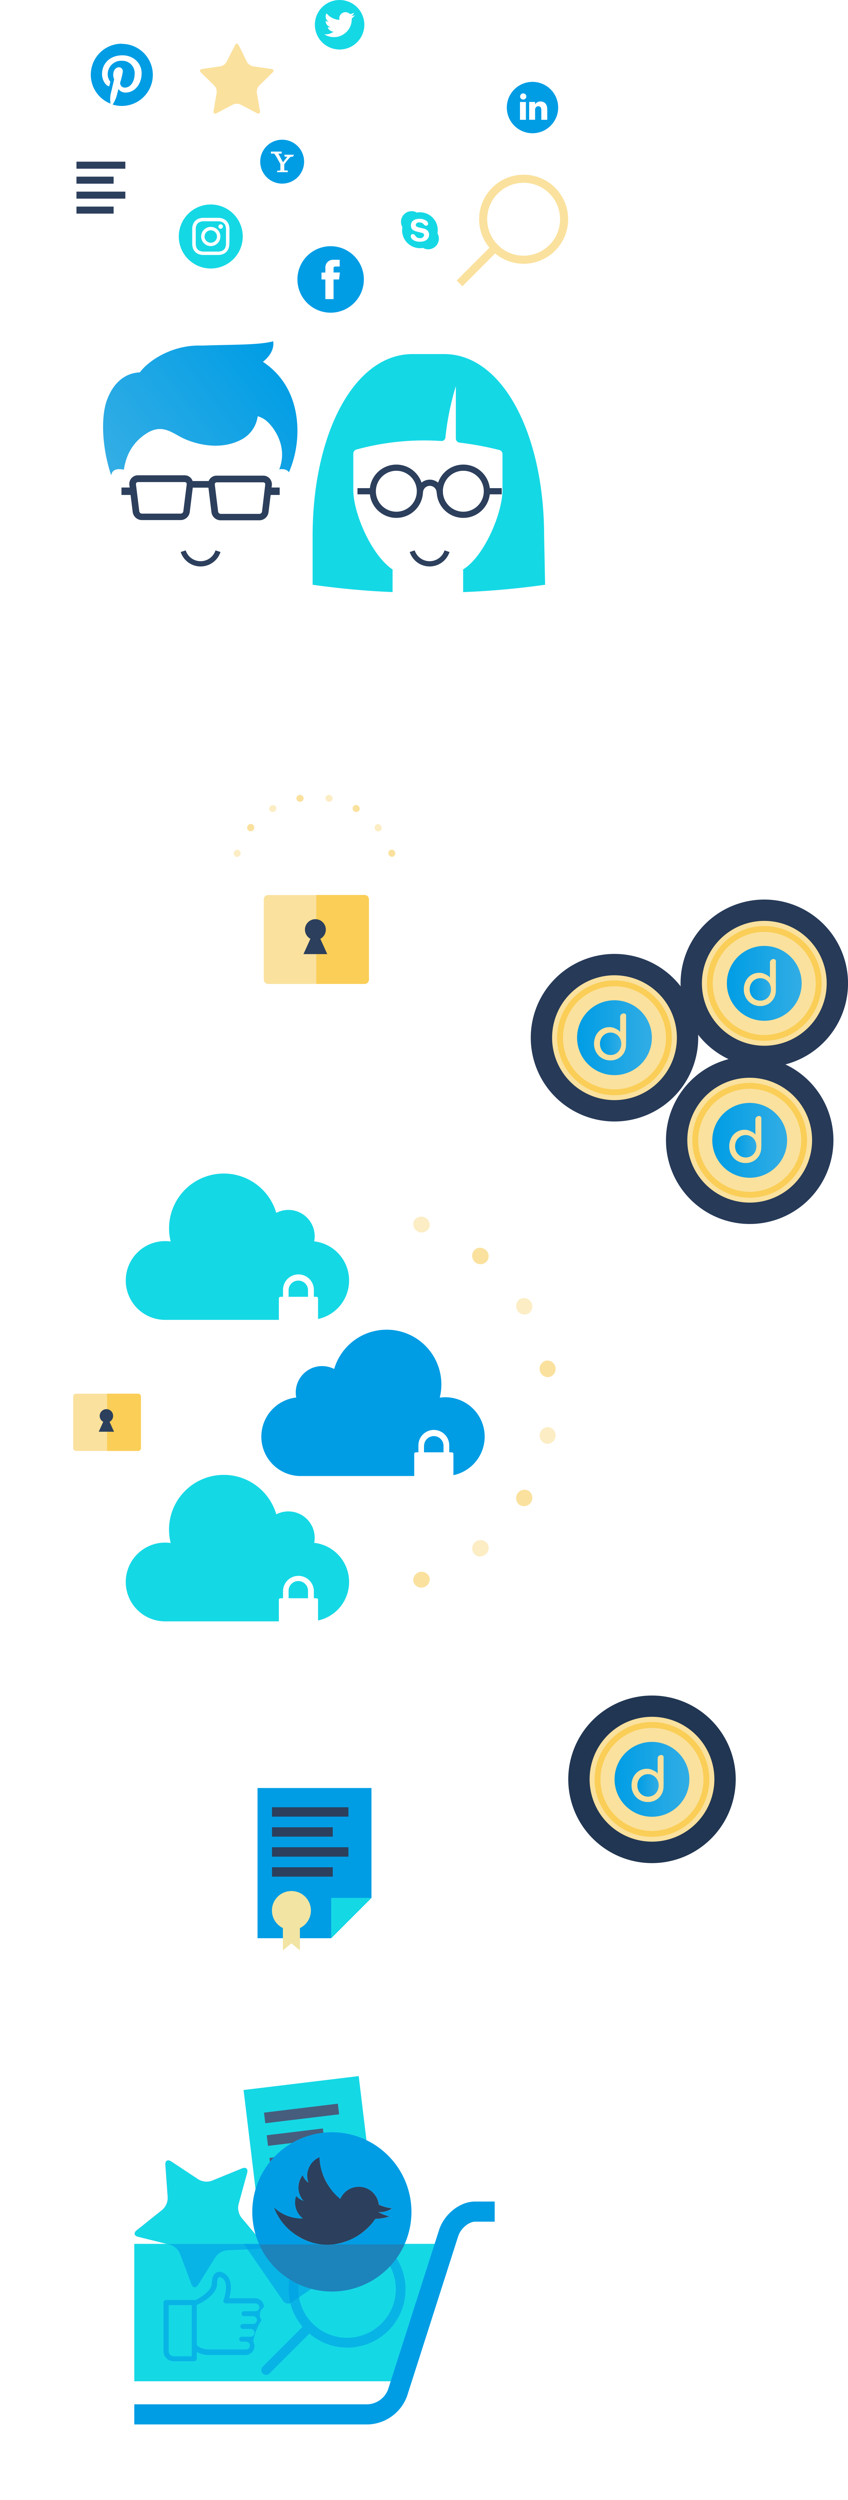 <svg id="Layer_1" data-name="Layer 1" xmlns="http://www.w3.org/2000/svg" xmlns:xlink="http://www.w3.org/1999/xlink" viewBox="0 0 342.82 1009.92"><defs><style>.cls-1,.cls-10,.cls-12,.cls-21,.cls-31,.cls-32,.cls-33,.cls-34,.cls-36,.cls-37{fill:none;}.cls-2{fill:#15d8e5;}.cls-3{mask:url(#mask);}.cls-4{opacity:0.7;fill:url(#Nueva_muestra_de_motivo_3);}.cls-13,.cls-18,.cls-5{fill:#fff;}.cls-6,.cls-8{fill:#fae19e;}.cls-7{fill:#face57;}.cls-11,.cls-16,.cls-8{opacity:0.6;}.cls-9{fill:#2c3f5c;}.cls-10{stroke:#009de5;stroke-width:8.13px;}.cls-10,.cls-21,.cls-34,.cls-36,.cls-37{stroke-miterlimit:10;}.cls-11,.cls-14{fill:#009de5;}.cls-12{stroke:#475d7d;}.cls-12,.cls-18,.cls-32,.cls-33{stroke-linecap:square;}.cls-12,.cls-13,.cls-18,.cls-31,.cls-32,.cls-33{stroke-linejoin:round;}.cls-12,.cls-13{stroke-width:4.32px;}.cls-13{stroke:#fff;}.cls-13,.cls-31{stroke-linecap:round;}.cls-15{fill:#475d7d;opacity:0.4;}.cls-17{fill:#f2e4a2;}.cls-18,.cls-33,.cls-34,.cls-36,.cls-37{stroke:#2c3f5c;}.cls-18{stroke-width:3.79px;}.cls-19{opacity:0.3;}.cls-20{fill:#273a58;}.cls-21{stroke:#face57;stroke-width:2.37px;}.cls-22{fill:url(#linear-gradient);}.cls-23{fill:url(#linear-gradient-2);}.cls-24{fill:#213652;}.cls-25{fill:url(#linear-gradient-3);}.cls-26{fill:url(#linear-gradient-4);}.cls-27{fill:url(#linear-gradient-5);}.cls-28{fill:url(#linear-gradient-6);}.cls-29{fill:url(#linear-gradient-7);}.cls-30{fill:url(#linear-gradient-8);}.cls-31,.cls-32{stroke:#fae19e;stroke-width:3.27px;}.cls-33{stroke-width:2.84px;}.cls-34{stroke-width:2.12px;}.cls-35{fill:url(#linear-gradient-9);}.cls-36{stroke-width:3px;}.cls-37{stroke-width:2.5px;}</style><mask id="mask" x="-3795.32" y="-3072.72" width="4077.4" height="4108.5" maskUnits="userSpaceOnUse"/><pattern id="Nueva_muestra_de_motivo_3" data-name="Nueva muestra de motivo 3" width="30" height="30" patternTransform="matrix(0, 0.89, 1.01, 0, -20.08, 112.8)" patternUnits="userSpaceOnUse" viewBox="0 0 30 30"><rect class="cls-1" width="30" height="30"/><circle class="cls-2" cx="22.5" cy="30" r="1.73"/><circle class="cls-2" cx="7.5" cy="30" r="1.73"/><circle class="cls-2" cx="30" cy="15" r="1.73"/><circle class="cls-2" cx="15" cy="15" r="1.73"/><circle class="cls-2" cy="15" r="1.73"/><circle class="cls-2" cx="22.5" r="1.73"/><circle class="cls-2" cx="7.5" r="1.73"/></pattern><linearGradient id="linear-gradient" x1="4096.67" y1="3474.15" x2="4105.26" y2="3474.15" gradientUnits="userSpaceOnUse"><stop offset="0" stop-color="#009de5"/><stop offset="1" stop-color="#32ade5"/></linearGradient><linearGradient id="linear-gradient-2" x1="4087.44" y1="3471.7" x2="4117.68" y2="3471.7" xlink:href="#linear-gradient"/><linearGradient id="linear-gradient-3" x1="4051.27" y1="3795.71" x2="4059.86" y2="3795.71" xlink:href="#linear-gradient"/><linearGradient id="linear-gradient-4" x1="4042.04" y1="3793.26" x2="4072.28" y2="3793.26" xlink:href="#linear-gradient"/><linearGradient id="linear-gradient-5" x1="4090.77" y1="3537.52" x2="4099.36" y2="3537.52" xlink:href="#linear-gradient"/><linearGradient id="linear-gradient-6" x1="4081.55" y1="3535.07" x2="4111.79" y2="3535.07" xlink:href="#linear-gradient"/><linearGradient id="linear-gradient-7" x1="4036.15" y1="3496.12" x2="4044.74" y2="3496.12" xlink:href="#linear-gradient"/><linearGradient id="linear-gradient-8" x1="4026.92" y1="3493.66" x2="4057.16" y2="3493.66" xlink:href="#linear-gradient"/><linearGradient id="linear-gradient-9" x1="3908.74" y1="3221.82" x2="3846.34" y2="3270.16" xlink:href="#linear-gradient"/></defs><title>Datum_Home_Ecosystem</title><g class="cls-3"><path class="cls-4" d="M4062.28,3210.49c0.14-13.7-2.56-26.56-6.91-39.52-3.8-11.34-7.62-22.87-14.36-32.86a93.43,93.43,0,0,0-21.25-22.33,159.55,159.55,0,0,0-19.85-12.62c-43.34-9.39-92.26-.26-126.46,24.65-17.48,12.73-31.13,30-41,49.14-10.84,20.9-18.36,44.83-17.19,68.6s12.4,44.34,31,59a159.51,159.51,0,0,0,28.62,17.49c3.8,1.5,7.62,2.95,11.46,4.36a5.28,5.28,0,0,1,1.53-.17c13.86,0.43,26.16,7.43,28.47,22,2.46,15.55-2.32,31.63-7.49,46.17-2.55,7.17-5.39,14.23-8.27,21.27-2.12,5.17-4.66,10.41-5.69,15.94-3.45,18.58,1.51,37.55-.1,56.25a64.14,64.14,0,0,1-3.95,18.34,29.77,29.77,0,0,1-3.41,15.67c-6,11.27-18.07,19.33-28.32,26.33-10.49,7.17-21.58,13.73-30.28,23.1a141.24,141.24,0,0,0-22,32c-10.39,20.37-17.35,45.43-10.56,68,5,16.63,18.42,27.79,32.9,36.22,14.71,8.56,31,14.87,43.92,26.23,6.32,5.57,12.08,12.11,11.68,21-0.4,9-6.42,17.82-10.9,25.31-5.18,8.67-10.53,17.31-13.63,27-3.3,10.32-1.6,20.25,2.72,30,4.91,11,13,20.35,18.66,31a40.33,40.33,0,0,1,4.64,18.08,42.9,42.9,0,0,1,2,10.87c0.57,10.87-2.85,21.51-8.31,30.83a134,134,0,0,1-15.66,21l0,0.07c-12.06,23.16-21.18,49.76-19,76.23a84.85,84.85,0,0,0,16.51,43.16c23.17,10.61,47.88,16.6,74.12,15.92,16.25-.42,31.53-4.33,46.28-10.71,18.24-22.65,23.13-50.51,16.51-78.53a214.93,214.93,0,0,0-6.65-22.21l-0.11-.19c-3.8-5.95-7.23-12.09-10.52-18.36a261,261,0,0,1-12.94-25.91c-0.22-.52-0.42-1-0.63-1.56-2.25-3.72-4.4-7.49-6.44-11.27-12.93-24-22.62-50-27.4-76.92-3.23-18.2-5.29-37.44-2.12-55.84-6.36-23.7.35-50.75,16-71.08,15.28-19.84,35.66-40,36.72-66.71,0.55-13.82-3.9-25.89-10.14-38-4.59-8.9-9-17.71-11-27.35-8.32-6.53-16.22-13.49-22.46-22.16-12.84-17.87-14-44-5.66-64.08a81.4,81.4,0,0,1,12.64-20.5c9.75-24.23,20.83-107.68,18.69-111.92,14.06-9.08,29.69-15.74,43.46-25.22C4075.88,3290.53,4062.21,3217.39,4062.28,3210.49Z" transform="translate(-3793.59 -3074.45)"/></g><path class="cls-5" d="M3921.49,3411.72a16.74,16.74,0,0,0-16.72,16.73v14.45a3.09,3.09,0,1,0,6.18,0v-14.45a10.54,10.54,0,1,1,21.09,0v14.45a3.09,3.09,0,0,0,6.18,0v-14.45A16.75,16.75,0,0,0,3921.49,3411.72Z" transform="translate(-3793.59 -3074.45)"/><rect class="cls-6" x="106.62" y="361.58" width="42.54" height="35.92" rx="1.72" ry="1.72"/><path class="cls-7" d="M3941,3436h-19.55v35.92H3941a1.73,1.73,0,0,0,1.72-1.72v-32.47A1.73,1.73,0,0,0,3941,3436Z" transform="translate(-3793.59 -3074.45)"/><path class="cls-6" d="M3950.67,3419.58a1.48,1.48,0,0,1,.87-1.84,1.48,1.48,0,0,1,.91,2.81,1.48,1.48,0,0,1-1.78-1" transform="translate(-3793.59 -3074.45)"/><path class="cls-8" d="M3945.34,3409.69a1.49,1.49,0,0,1,.17-2,1.43,1.43,0,0,1,2.06.24,1.55,1.55,0,0,1,.34,1.11,1.37,1.37,0,0,1-.56,1,1.42,1.42,0,0,1-1.06.25,1.45,1.45,0,0,1-1-.54" transform="translate(-3793.59 -3074.45)"/><path class="cls-6" d="M3936.88,3402.29a1.48,1.48,0,0,1-.55-2,1.48,1.48,0,0,1,2.53,1.52,1.47,1.47,0,0,1-2,.44" transform="translate(-3793.59 -3074.45)"/><path class="cls-8" d="M3926.36,3398.34a1.49,1.49,0,0,1-1.21-1.64,1.48,1.48,0,0,1,2.91.52,1.49,1.49,0,0,1-1.7,1.11" transform="translate(-3793.59 -3074.45)"/><path class="cls-6" d="M3915.11,3398.34a1.49,1.49,0,0,1-1.7-1.11,1.48,1.48,0,0,1,2.91-.52,1.49,1.49,0,0,1-1.2,1.64" transform="translate(-3793.59 -3074.45)"/><path class="cls-8" d="M3904.59,3402.28a1.48,1.48,0,0,1-2-.44,1.48,1.48,0,0,1,2.53-1.52,1.48,1.48,0,0,1-.55,2" transform="translate(-3793.59 -3074.45)"/><path class="cls-6" d="M3896.13,3409.69a1.45,1.45,0,0,1-1,.54,1.42,1.42,0,0,1-1.06-.25,1.38,1.38,0,0,1-.56-1,1.55,1.55,0,0,1,.34-1.11,1.42,1.42,0,0,1,2.06-.24,1.48,1.48,0,0,1,.17,2" transform="translate(-3793.59 -3074.45)"/><path class="cls-8" d="M3890.79,3419.58a1.48,1.48,0,0,1-1.78,1,1.48,1.48,0,0,1,.91-2.81,1.48,1.48,0,0,1,.87,1.83" transform="translate(-3793.59 -3074.45)"/><polygon class="cls-9" points="132.3 385.44 122.68 385.44 127.49 374.85 132.3 385.44"/><path class="cls-9" d="M3916.87,3450a4.22,4.22,0,1,1,4.22,4.22,4.22,4.22,0,0,1-4.22-4.22" transform="translate(-3793.59 -3074.45)"/><polyline class="cls-2" points="159.32 961.99 54.29 961.99 54.29 906.47 180.25 906.47"/><path class="cls-10" d="M3847.88,4049.81h94.5a13.38,13.38,0,0,0,11.93-8.71l20.64-64.5c1.53-4.79,6.35-8.71,10.71-8.71h7.92" transform="translate(-3793.59 -3074.45)"/><circle class="cls-5" cx="68.95" cy="995.9" r="10.58"/><circle class="cls-5" cx="149.7" cy="995.9" r="10.58"/><path class="cls-11" d="M3950.54,3982.54a23.55,23.55,0,0,0-34.63,31.88l-16.11,16.11a1.94,1.94,0,0,0,2.75,2.75l16.11-16.11A23.55,23.55,0,0,0,3950.54,3982.54Zm-2.75,30.57a19.67,19.67,0,1,1,0-27.82A19.54,19.54,0,0,1,3947.79,4013.11Z" transform="translate(-3793.59 -3074.45)"/><rect class="cls-2" x="3895.53" y="3915.75" width="46.89" height="60.8" transform="translate(-4238.68 -2575.83) rotate(-6.89)"/><line class="cls-12" x1="109.13" y1="855.34" x2="134.7" y2="852.25"/><line class="cls-12" x1="110.23" y1="864.49" x2="128.65" y2="862.26"/><line class="cls-12" x1="111.34" y1="873.63" x2="136.91" y2="870.54"/><line class="cls-13" x1="112.44" y1="882.78" x2="130.86" y2="880.56"/><path class="cls-11" d="M3860.41,3949c-0.12-1.69.94-2.31,2.35-1.38l11,7.27a6.58,6.58,0,0,0,5.42.54l12.24-5c1.57-.64,2.49.18,2,1.81L3890,3965a6.58,6.58,0,0,0,1.17,5.32l8.5,10.11c1.09,1.3.6,2.42-1.09,2.5l-13.19.6a6.59,6.59,0,0,0-4.7,2.75l-7,11.21c-0.9,1.44-2.11,1.32-2.71-.27l-4.65-12.36a6.58,6.58,0,0,0-4.07-3.62l-12.82-3.18c-1.64-.41-1.91-1.61-0.58-2.66l10.32-8.24a6.57,6.57,0,0,0,2.19-5Z" transform="translate(-3793.59 -3074.45)"/><path class="cls-2" d="M3849.42,3978.06l11.67,2.89H3900a3,3,0,0,0-.35-0.52l-8.5-10.11A6.58,6.58,0,0,1,3890,3965l3.51-12.73c0.45-1.63-.47-2.45-2-1.81l-12.24,5a6.58,6.58,0,0,1-5.42-.54l-11-7.27c-1.41-.93-2.47-0.31-2.35,1.38l0.94,13.17a6.57,6.57,0,0,1-2.19,5l-10.32,8.24C3847.51,3976.45,3847.78,3977.65,3849.42,3978.06Z" transform="translate(-3793.59 -3074.45)"/><path class="cls-11" d="M3892.15,3980.92l15.91,23.09a2.44,2.44,0,0,0,3.38.62l34.4-23.71h-53.69Z" transform="translate(-3793.59 -3074.45)"/><path class="cls-14" d="M3946.87,3942.13a32.17,32.17,0,1,0,6.75,45,32.17,32.17,0,0,0-6.75-45m-1.61,28.74q-0.29.43-.61,0.86c-6.4,8.66-20.37,13.77-32.42,4.87a23,23,0,0,1-7.87-10.37,16.44,16.44,0,0,0,11.71,4.45,8.16,8.16,0,0,1-2.76-9.07,8.21,8.21,0,0,0,1.15,1,8.1,8.1,0,0,0,1.9,1,8.15,8.15,0,0,1-.51-10.31l0.06-.08a8.12,8.12,0,0,0,2.36,3,8.15,8.15,0,0,1,4.44-10.25,23.13,23.13,0,0,0,8.45,16.83,8.15,8.15,0,0,1,15.58,2.28,16.31,16.31,0,0,0,5.34,1.48,8.17,8.17,0,0,1-5.56,1.5,16.25,16.25,0,0,0,4.53,1.75,16.55,16.55,0,0,1-5.78,1" transform="translate(-3793.59 -3074.45)"/><path class="cls-9" d="M3945.26,3970.87q-0.29.43-.61,0.86c-6.4,8.66-20.37,13.77-32.42,4.87a23,23,0,0,1-7.87-10.37,16.44,16.44,0,0,0,11.71,4.45,8.16,8.16,0,0,1-2.76-9.07,8.21,8.21,0,0,0,1.15,1,8.1,8.1,0,0,0,1.9,1,8.15,8.15,0,0,1-.51-10.31l0.06-.08a8.12,8.12,0,0,0,2.36,3,8.15,8.15,0,0,1,4.44-10.25,23.13,23.13,0,0,0,8.45,16.83,8.15,8.15,0,0,1,15.58,2.28,16.31,16.31,0,0,0,5.34,1.48,8.17,8.17,0,0,1-5.56,1.5,16.25,16.25,0,0,0,4.53,1.75,16.55,16.55,0,0,1-5.78,1" transform="translate(-3793.59 -3074.45)"/><path class="cls-15" d="M3927.7,3981.17a21.85,21.85,0,0,1-3.71,0H3898.4a32.17,32.17,0,0,0,58.7,0h-29.4Z" transform="translate(-3793.59 -3074.45)"/><g class="cls-16"><path class="cls-14" d="M3873.12,4027.35v-2.8c0.31,0.15.66,0.36,1,.51a10.47,10.47,0,0,0,4,.76h14.7a3.64,3.64,0,0,0,3.66-3.61,3.8,3.8,0,0,0-.51-1.83,22.09,22.09,0,0,1,3.36-8.65,3.65,3.65,0,0,1,1-5.24,3.64,3.64,0,0,0-3.66-3.61h-10.43c1-3.56.92-6.31-.25-8.29a4.77,4.77,0,0,0-3-2.29,2.5,2.5,0,0,0-2.24.41c-1,.71-1.53,2.14-1.53,4.22,0,2.8-4.32,5.6-6.72,6.77a1.48,1.48,0,0,0-.46-0.1h-11.35a1,1,0,0,0-1,1v19.69a4.08,4.08,0,0,0,4.07,4.07h8.29A1,1,0,0,0,3873.12,4027.35Zm8.24-30.37c0-1.83.46-2.39,0.66-2.54a0.75,0.75,0,0,1,.51-0.1c0.05,0,.1.05,0.15,0.05a2.75,2.75,0,0,1,1.63,1.32c0.66,1.12,1.17,3.46-.36,7.94a1,1,0,0,0,.15.92,1.06,1.06,0,0,0,.81.41h11.8a1.58,1.58,0,1,1,0,3.15h-4.48a1,1,0,0,0,0,2h3.51a1.58,1.58,0,1,1,0,3.15h-4a1,1,0,0,0,0,2h3.05a1.58,1.58,0,1,1,0,3.15h-3.51a1,1,0,1,0,0,2h1.63a1.58,1.58,0,1,1,0,3.15h-14.75a8.45,8.45,0,0,1-3.26-.61,3.38,3.38,0,0,1-1.73-1.17,0,0,0,0,0-.05-0.05v-16.13C3875,4004.82,3881.36,4001.46,3881.36,3997Zm-10.28,29.36h-7.28a2,2,0,0,1-2-2v-18.67h9.31v20.71Z" transform="translate(-3793.59 -3074.45)"/></g><polygon class="cls-14" points="133.88 783 104.11 783 104.11 722.32 150.17 722.32 150.17 766.71 133.88 783"/><polygon class="cls-2" points="133.88 766.71 150.17 766.71 133.88 783 133.88 766.71"/><circle class="cls-17" cx="117.81" cy="771.81" r="7.88"/><polygon class="cls-17" points="121.24 787.9 117.81 785.08 114.37 787.9 114.37 772.59 121.24 772.59 121.24 787.9"/><line class="cls-18" x1="111.86" y1="731.99" x2="138.96" y2="731.99"/><line class="cls-18" x1="111.86" y1="740.07" x2="132.63" y2="740.07"/><line class="cls-18" x1="111.86" y1="748.15" x2="138.96" y2="748.15"/><line class="cls-18" x1="111.86" y1="756.23" x2="132.63" y2="756.23"/><path class="cls-2" d="M3934.72,3713.52a15.91,15.91,0,0,0-14.11-15.8,10.65,10.65,0,0,0-15.33-11.51,22.12,22.12,0,0,0-42.69,11.58,15.91,15.91,0,1,0-2.21,31.66h58.83v0A15.91,15.91,0,0,0,3934.72,3713.52Z" transform="translate(-3793.59 -3074.45)"/><path class="cls-2" d="M3934.72,3591.74a15.91,15.91,0,0,0-14.11-15.81,10.64,10.64,0,0,0-15.33-11.51,22.12,22.12,0,0,0-42.69,11.57,15.91,15.91,0,1,0-2.21,31.66h58.83v0A15.9,15.9,0,0,0,3934.72,3591.74Z" transform="translate(-3793.59 -3074.45)"/><path class="cls-14" d="M3899.24,3654.81a15.91,15.91,0,0,1,14.11-15.8,10.65,10.65,0,0,1,15.33-11.51,22.12,22.12,0,0,1,42.69,11.57,15.91,15.91,0,1,1,2.21,31.66h-58.83v0A15.91,15.91,0,0,1,3899.24,3654.81Z" transform="translate(-3793.59 -3074.45)"/><path class="cls-5" d="M3921.47,3598.33h-1v-2.82a6.23,6.23,0,1,0-12.46,0v2.82h-1.05a0.64,0.64,0,0,0-.64.64v12.09a0.64,0.64,0,0,0,.64.64h14.56a0.64,0.64,0,0,0,.64-0.64V3599A0.64,0.64,0,0,0,3921.47,3598.33Zm-11.21-2.82a3.93,3.93,0,0,1,7.85,0v2.82h-7.85v-2.82Z" transform="translate(-3793.59 -3074.45)"/><path class="cls-5" d="M3921.47,3720.11h-1v-2.82a6.23,6.23,0,1,0-12.46,0v2.82h-1.05a0.64,0.64,0,0,0-.64.64v12.09a0.64,0.64,0,0,0,.64.64h14.56a0.64,0.64,0,0,0,.64-0.64v-12.09A0.64,0.64,0,0,0,3921.47,3720.11Zm-11.21-2.82a3.93,3.93,0,1,1,7.85,0v2.82h-7.85v-2.82Z" transform="translate(-3793.59 -3074.45)"/><path class="cls-5" d="M3976.25,3661.16h-1.05v-2.82a6.23,6.23,0,1,0-12.46,0v2.82h-1.05a0.64,0.64,0,0,0-.64.64v12.09a0.64,0.64,0,0,0,.64.64h14.56a0.64,0.64,0,0,0,.64-0.64V3661.8A0.64,0.64,0,0,0,3976.25,3661.16Zm-11.21-2.82a3.93,3.93,0,0,1,7.85,0v2.82H3965v-2.82Z" transform="translate(-3793.59 -3074.45)"/><path class="cls-5" d="M3836.87,3621.83a10.78,10.78,0,0,0-10.77,10.77v9.3a2,2,0,0,0,4,0v-9.3a6.79,6.79,0,1,1,13.57,0v9.3a2,2,0,0,0,4,0v-9.3A10.78,10.78,0,0,0,3836.87,3621.83Z" transform="translate(-3793.59 -3074.45)"/><rect class="cls-6" x="29.58" y="563.03" width="27.39" height="23.12" rx="1.11" ry="1.11"/><path class="cls-7" d="M3849.45,3637.47h-12.58v23.12h12.58a1.11,1.11,0,0,0,1.11-1.11v-20.9A1.11,1.11,0,0,0,3849.45,3637.47Z" transform="translate(-3793.59 -3074.45)"/><polygon class="cls-9" points="46.11 578.39 39.92 578.39 43.01 571.57 46.11 578.39"/><path class="cls-9" d="M3833.89,3646.44a2.72,2.72,0,1,1,2.71,2.72,2.72,2.72,0,0,1-2.71-2.72" transform="translate(-3793.59 -3074.45)"/><path class="cls-6" d="M3963,3709.58a3.41,3.41,0,0,1,4.21,2,3.39,3.39,0,0,1-6.44,2.08,3.39,3.39,0,0,1,2.23-4.09" transform="translate(-3793.59 -3074.45)"/><path class="cls-8" d="M3985.74,3697.34a3.41,3.41,0,0,1,4.64.38,3.27,3.27,0,0,1-.55,4.74,3.56,3.56,0,0,1-2.54.78,3.15,3.15,0,0,1-2.19-1.28,3.26,3.26,0,0,1-.58-2.43,3.3,3.3,0,0,1,1.23-2.18" transform="translate(-3793.59 -3074.45)"/><path class="cls-6" d="M4002.73,3677.92a3.39,3.39,0,0,1,4.49-1.26,3.39,3.39,0,0,1-3.49,5.81,3.38,3.38,0,0,1-1-4.55" transform="translate(-3793.59 -3074.45)"/><path class="cls-8" d="M4011.78,3653.78a3.42,3.42,0,0,1,3.75-2.77,3.39,3.39,0,0,1-1.2,6.67,3.42,3.42,0,0,1-2.55-3.9" transform="translate(-3793.59 -3074.45)"/><path class="cls-6" d="M4011.78,3628a3.42,3.42,0,0,1,2.55-3.9,3.39,3.39,0,0,1,1.2,6.67,3.42,3.42,0,0,1-3.75-2.76" transform="translate(-3793.59 -3074.45)"/><path class="cls-8" d="M4002.73,3603.84a3.38,3.38,0,0,1,1-4.55,3.39,3.39,0,0,1,3.49,5.81,3.39,3.39,0,0,1-4.49-1.26" transform="translate(-3793.59 -3074.45)"/><path class="cls-6" d="M3985.74,3584.42a3.32,3.32,0,0,1-1.23-2.18,3.27,3.27,0,0,1,.58-2.43,3.16,3.16,0,0,1,2.19-1.28,3.57,3.57,0,0,1,2.54.78,3.27,3.27,0,0,1,.55,4.73,3.41,3.41,0,0,1-4.64.39" transform="translate(-3793.59 -3074.45)"/><path class="cls-8" d="M3963,3572.18a3.4,3.4,0,0,1-2.24-4.09,3.39,3.39,0,0,1,6.44,2.08,3.4,3.4,0,0,1-4.21,2" transform="translate(-3793.59 -3074.45)"/><g class="cls-19"><path class="cls-5" d="M4006.71,3982.07c30.87-30.41,57.18-65.87,76.47-104.7,19.9-40,31.54-83.39,37.86-127.53,7.3-51,9.75-103,3.79-154.25a684.75,684.75,0,0,0-35.55-150.86,516.21,516.21,0,0,0-22.1-52.91q-5.41-11.07-11.66-21.69c-3.73-6.32-8.51-11.63-13.25-17.19-3.52-4.14-10.42,1.27-7.49,5.78,4.69,7.2,8.56,15,12.85,22.49,5.06,8.82,9.61,17.93,13.88,27.15a561.91,561.91,0,0,1,25.28,66.45c15.66,49.38,26.7,100.79,30.1,152.55,1.72,26.07.78,52.31-.89,78.36a598.49,598.49,0,0,1-9.14,74.32c-8.19,42.83-22.32,84-44.24,121.84-16.34,28.19-36.75,53.5-58.25,77.87-1.39,1.57.8,3.82,2.32,2.32h0Z" transform="translate(-3793.59 -3074.45)"/><polygon class="cls-5" points="239.42 268.8 236.52 301.07 268.87 282.31 239.42 268.8"/></g><g class="cls-19"><path class="cls-5" d="M4001.27,3954.13c15-14.76,26.19-33.32,36.08-51.75,10.21-19,19.48-39.4,24.35-60.53,9.3-40.35-.23-94.55-35.09-120.71-5.3-4-10.53,5-5.2,8.9,14.35,10.53,23.12,27.55,28.29,44.18,6.63,21.34,8.19,45.69,3.47,67.58-4.4,20.42-12.54,40.13-21.65,58.85-8.78,18-19,36.27-32.29,51.44a1.45,1.45,0,0,0,2,2h0Z" transform="translate(-3793.59 -3074.45)"/><polygon class="cls-5" points="215.85 640.04 224.12 671.37 248.15 642.71 215.85 640.04"/></g><path class="cls-20" d="M4102.56,3437.85a33.85,33.85,0,1,0,33.86,33.85A33.85,33.85,0,0,0,4102.56,3437.85Z" transform="translate(-3793.59 -3074.45)"/><path class="cls-6" d="M4102.56,3446.47a25.22,25.22,0,1,0,25.23,25.22A25.22,25.22,0,0,0,4102.56,3446.47Z" transform="translate(-3793.59 -3074.45)"/><path class="cls-21" d="M4102.56,3449.74a22,22,0,1,0,22,22A22,22,0,0,0,4102.56,3449.74Z" transform="translate(-3793.59 -3074.45)"/><g id="Canvas"><g id="Group"><g id="Ellipse"><path class="cls-22" d="M4104.7,3471.84a4.72,4.72,0,0,1,.56,2.3,4.86,4.86,0,0,1-.56,2.33,4.24,4.24,0,0,1-1.55,1.64,4.16,4.16,0,0,1-2.18.58,4.28,4.28,0,0,1-2.2-.58,4.49,4.49,0,0,1-1.55-1.64,4.84,4.84,0,0,1-.56-2.33,4.69,4.69,0,0,1,.56-2.3,4.29,4.29,0,0,1,1.55-1.62,4.14,4.14,0,0,1,2.2-.6A4.24,4.24,0,0,1,4104.7,3471.84Z" transform="translate(-3793.59 -3074.45)"/><path class="cls-23" d="M4102.56,3456.58a15.12,15.12,0,1,0,15.12,15.12A15.12,15.12,0,0,0,4102.56,3456.58Zm4.66,17.56a6.61,6.61,0,0,1-.69,3.44,6.23,6.23,0,0,1-2.29,2.42,6.41,6.41,0,0,1-3.31.87,6.74,6.74,0,0,1-3.38-.87,6.46,6.46,0,0,1-2.38-2.42,6.86,6.86,0,0,1-.87-3.44,7.25,7.25,0,0,1,.8-3.41,6.2,6.2,0,0,1,2.23-2.42,6,6,0,0,1,3.17-.87,5.31,5.31,0,0,1,2.45.58c0.81,0.39,1.9.93,1.9,1.62v-6.53a1.34,1.34,0,0,1,.5-0.89,1.44,1.44,0,0,1,1-.34,0.85,0.85,0,0,1,.73.34,1.15,1.15,0,0,1,.17.89v11Z" transform="translate(-3793.59 -3074.45)"/></g></g></g><path class="cls-24" d="M4057.16,3759.41a33.85,33.85,0,1,0,33.86,33.85A33.85,33.85,0,0,0,4057.16,3759.41Z" transform="translate(-3793.59 -3074.45)"/><path class="cls-6" d="M4057.16,3768a25.22,25.22,0,1,0,25.23,25.22A25.23,25.23,0,0,0,4057.16,3768Z" transform="translate(-3793.59 -3074.45)"/><path class="cls-21" d="M4057.16,3771.3a22,22,0,1,0,22,22A22,22,0,0,0,4057.16,3771.3Z" transform="translate(-3793.59 -3074.45)"/><g id="Canvas-2" data-name="Canvas"><g id="Group-2" data-name="Group"><g id="Ellipse-2" data-name="Ellipse"><path class="cls-25" d="M4059.3,3793.4a4.7,4.7,0,0,1,.56,2.3,4.85,4.85,0,0,1-.56,2.33,4.22,4.22,0,0,1-1.55,1.64,4.15,4.15,0,0,1-2.18.58,4.27,4.27,0,0,1-2.2-.58,4.49,4.49,0,0,1-1.55-1.64,4.85,4.85,0,0,1-.56-2.33,4.7,4.7,0,0,1,.56-2.3,4.3,4.3,0,0,1,1.55-1.62,4.14,4.14,0,0,1,2.2-.6A4.24,4.24,0,0,1,4059.3,3793.4Z" transform="translate(-3793.59 -3074.45)"/><path class="cls-26" d="M4057.16,3778.14a15.12,15.12,0,1,0,15.12,15.12A15.12,15.12,0,0,0,4057.16,3778.14Zm4.66,17.56a6.62,6.62,0,0,1-.69,3.44,6.25,6.25,0,0,1-2.29,2.42,6.41,6.41,0,0,1-3.31.87,6.74,6.74,0,0,1-3.38-.87,6.47,6.47,0,0,1-2.38-2.42,6.87,6.87,0,0,1-.87-3.44,7.25,7.25,0,0,1,.8-3.41,6.19,6.19,0,0,1,2.23-2.42,6,6,0,0,1,3.17-.87,5.29,5.29,0,0,1,2.46.58c0.81,0.39,1.9.93,1.9,1.62v-6.53a1.35,1.35,0,0,1,.5-0.89,1.45,1.45,0,0,1,1-.34,0.85,0.85,0,0,1,.73.34,1.15,1.15,0,0,1,.17.89v11Z" transform="translate(-3793.59 -3074.45)"/></g></g></g><path class="cls-20" d="M4096.66,3501.22a33.85,33.85,0,1,0,33.86,33.85A33.85,33.85,0,0,0,4096.66,3501.22Z" transform="translate(-3793.59 -3074.45)"/><path class="cls-6" d="M4096.66,3509.84a25.22,25.22,0,1,0,25.23,25.22A25.22,25.22,0,0,0,4096.66,3509.84Z" transform="translate(-3793.59 -3074.45)"/><path class="cls-21" d="M4096.67,3513.11a22,22,0,1,0,22,22A22,22,0,0,0,4096.67,3513.11Z" transform="translate(-3793.59 -3074.45)"/><g id="Canvas-3" data-name="Canvas"><g id="Group-3" data-name="Group"><g id="Ellipse-3" data-name="Ellipse"><path class="cls-27" d="M4098.81,3535.21a4.71,4.71,0,0,1,.56,2.3,4.85,4.85,0,0,1-.56,2.32,4.23,4.23,0,0,1-1.55,1.64,4.15,4.15,0,0,1-2.18.58,4.28,4.28,0,0,1-2.2-.58,4.5,4.5,0,0,1-1.55-1.64,4.84,4.84,0,0,1-.56-2.32,4.7,4.7,0,0,1,.56-2.3,4.3,4.3,0,0,1,1.55-1.62,4.14,4.14,0,0,1,2.2-.6A4.25,4.25,0,0,1,4098.81,3535.21Z" transform="translate(-3793.59 -3074.45)"/><path class="cls-28" d="M4096.67,3520a15.12,15.12,0,1,0,15.12,15.12A15.12,15.12,0,0,0,4096.67,3520Zm4.66,17.56a6.62,6.62,0,0,1-.69,3.44,6.24,6.24,0,0,1-2.29,2.42,6.41,6.41,0,0,1-3.31.87,6.75,6.75,0,0,1-3.38-.87,6.46,6.46,0,0,1-2.38-2.42,6.87,6.87,0,0,1-.87-3.44,7.25,7.25,0,0,1,.8-3.41,6.19,6.19,0,0,1,2.23-2.42,6,6,0,0,1,3.17-.87,5.31,5.31,0,0,1,2.46.58c0.81,0.39,1.9.93,1.9,1.62v-6.53a1.35,1.35,0,0,1,.5-0.89,1.44,1.44,0,0,1,1-.34,0.85,0.85,0,0,1,.73.34,1.15,1.15,0,0,1,.17.89v11Z" transform="translate(-3793.59 -3074.45)"/></g></g></g><path class="cls-20" d="M4042,3459.81a33.85,33.85,0,1,0,33.86,33.85A33.85,33.85,0,0,0,4042,3459.81Z" transform="translate(-3793.59 -3074.45)"/><path class="cls-6" d="M4042,3468.44a25.22,25.22,0,1,0,25.23,25.22A25.23,25.23,0,0,0,4042,3468.44Z" transform="translate(-3793.59 -3074.45)"/><path class="cls-21" d="M4042,3471.7a22,22,0,1,0,22,22A22,22,0,0,0,4042,3471.7Z" transform="translate(-3793.59 -3074.45)"/><g id="Canvas-4" data-name="Canvas"><g id="Group-4" data-name="Group"><g id="Ellipse-4" data-name="Ellipse"><path class="cls-29" d="M4044.18,3493.81a4.71,4.71,0,0,1,.56,2.29,4.86,4.86,0,0,1-.56,2.33,4.23,4.23,0,0,1-1.55,1.64,4.17,4.17,0,0,1-2.18.58,4.28,4.28,0,0,1-2.2-.58,4.5,4.5,0,0,1-1.55-1.64,4.85,4.85,0,0,1-.56-2.33,4.7,4.7,0,0,1,.56-2.29,4.3,4.3,0,0,1,1.55-1.62,4.13,4.13,0,0,1,2.2-.6A4.24,4.24,0,0,1,4044.18,3493.81Z" transform="translate(-3793.59 -3074.45)"/><path class="cls-30" d="M4042,3478.54a15.12,15.12,0,1,0,15.12,15.12A15.12,15.12,0,0,0,4042,3478.54Zm4.66,17.56a6.62,6.62,0,0,1-.69,3.44,6.23,6.23,0,0,1-2.29,2.42,6.4,6.4,0,0,1-3.31.87,6.75,6.75,0,0,1-3.38-.87,6.46,6.46,0,0,1-2.38-2.42,6.86,6.86,0,0,1-.87-3.44,7.25,7.25,0,0,1,.8-3.41,6.18,6.18,0,0,1,2.23-2.42,6,6,0,0,1,3.17-.87,5.3,5.3,0,0,1,2.46.58c0.81,0.39,1.9.93,1.9,1.62v-6.53a1.35,1.35,0,0,1,.5-0.89,1.44,1.44,0,0,1,1-.34,0.85,0.85,0,0,1,.73.34,1.15,1.15,0,0,1,.17.89v11Z" transform="translate(-3793.59 -3074.45)"/></g></g></g><circle class="cls-31" cx="4005.28" cy="3163.01" r="16.36" transform="translate(-4857.06 684.14) rotate(-45)"/><line class="cls-32" x1="200.12" y1="100.13" x2="186.93" y2="113.32"/><rect class="cls-5" x="26.23" y="58.71" width="30.8" height="39.93"/><line class="cls-33" x1="32.33" y1="66.73" x2="49.25" y2="66.73"/><line class="cls-33" x1="32.33" y1="72.78" x2="44.51" y2="72.78"/><line class="cls-33" x1="32.33" y1="78.83" x2="49.25" y2="78.83"/><line class="cls-33" x1="32.33" y1="84.88" x2="44.51" y2="84.88"/><path class="cls-5" d="M3986.62,3313.46l15.76-22.76v-39.45l-14.16-24.65-30.31-3.1-25.72,29v21.18l5.82,21,10.59,18.67c6.93,0.4,13.4.54,19.7,0.54C3974.17,3313.92,3980.2,3313.8,3986.62,3313.46Z" transform="translate(-3793.59 -3074.45)"/><path class="cls-6" d="M3888.58,3092.74c0.42-.86,1.12-0.86,1.54,0l3.3,6.69a3.72,3.72,0,0,0,2.49,1.81l7.38,1.07c0.95,0.14,1.16.8,0.48,1.46l-5.34,5.21a3.71,3.71,0,0,0-1,2.93l1.26,7.35c0.16,0.94-.4,1.35-1.24.91l-6.6-3.47a3.72,3.72,0,0,0-3.08,0l-6.6,3.47c-0.85.45-1.41,0-1.25-.91l1.26-7.35a3.71,3.71,0,0,0-1-2.93l-5.34-5.21c-0.69-.67-0.47-1.33.48-1.46l7.38-1.07a3.72,3.72,0,0,0,2.49-1.81Z" transform="translate(-3793.59 -3074.45)"/><path class="cls-5" d="M3903,3288c-5,16.88-18.37,26.31-28.72,26.31s-22.9-8.87-28-24.2c-8-23.84-9.55-37.42-1.35-49.59s28.45-11.92,32.42-11.92,28.54,7.63,30.88,14.55S3910.72,3261.8,3903,3288Z" transform="translate(-3793.59 -3074.45)"/><path class="cls-34" d="M3867.65,3297.12a7.4,7.4,0,0,0,14.07,0" transform="translate(-3793.59 -3074.45)"/><path class="cls-35" d="M3908.76,3229.62a29.83,29.83,0,0,0-8.89-9c5.24-4.1,4.15-8.31,4.15-8.31-5.41,1.61-18.26,1.33-28.21,1.74-0.67,0-1.35,0-2,0-10.52,0-19.86,5.71-23.7,10.84-6.41.26-10.94,4.71-13.32,11.28-2.75,7.58-1.94,22.71,3.71,35.32l2.7-1.36c0.13-6.79,1.21-14.48,8.55-19.86s11.31-.77,16.56,1.54,14.48,4.49,22.55.38a12.5,12.5,0,0,0,6.91-9.58,9.45,9.45,0,0,1,4,2.27c3.46,3.33,8.34,11.06,4.37,20l3.68,1.63C3915.25,3255.21,3915.43,3240.13,3908.76,3229.62Z" transform="translate(-3793.59 -3074.45)"/><path class="cls-5" d="M3904.6,3264.52c1.35-.47,5.4-1.5,6.15,1.6s-0.94,8-2.26,11.48-3.2,3.39-4.7,2.92" transform="translate(-3793.59 -3074.45)"/><path class="cls-5" d="M3844.77,3264.52c-1.35-.47-5.4-1.5-6.15,1.6s0.94,8,2.26,11.48,3.2,3.39,4.7,2.92" transform="translate(-3793.59 -3074.45)"/><path class="cls-9" d="M3902.63,3267.78a3.43,3.43,0,0,0-2.59-1.18h-18.89a3.43,3.43,0,0,0-2.6,1.18,3.51,3.51,0,0,0-.61,1h-6.48a3.5,3.5,0,0,0-.65-1.14,3.43,3.43,0,0,0-2.6-1.18h-18.89a3.43,3.43,0,0,0-2.6,1.18,3.56,3.56,0,0,0-.83,2.77l1.34,10.86a3.76,3.76,0,0,0,3.66,3.28h15.76a3.76,3.76,0,0,0,3.66-3.28l1.21-9.81h6.33l1.22,9.9a3.76,3.76,0,0,0,3.66,3.28h15.76a3.76,3.76,0,0,0,3.66-3.28l1.34-10.86A3.56,3.56,0,0,0,3902.63,3267.78ZM3867.7,3281a1.09,1.09,0,0,1-1,.94H3850.9a1.09,1.09,0,0,1-1-.94l-1.34-10.86a0.81,0.81,0,0,1,.81-0.94h18.89a0.81,0.81,0,0,1,.81.94Zm31.82,0.1a1.09,1.09,0,0,1-1,.94h-15.75a1.09,1.09,0,0,1-1-.94l-1.34-10.86a0.81,0.81,0,0,1,.81-0.94H3900a0.81,0.81,0,0,1,.81.94Z" transform="translate(-3793.59 -3074.45)"/><line class="cls-36" x1="108.06" y1="198.45" x2="113.07" y2="198.45"/><line class="cls-36" x1="49.11" y1="198.45" x2="54.12" y2="198.45"/><path class="cls-14" d="M3842.84,3092.1a12.54,12.54,0,0,0-4.57,24.22,12,12,0,0,1,0-3.6l1.47-6.23a4.53,4.53,0,0,1-.37-1.86c0-1.74,1-3,2.27-3a1.58,1.58,0,0,1,1.59,1.77,25.3,25.3,0,0,1-1,4.17,1.82,1.82,0,0,0,1.86,2.27c2.23,0,3.94-2.35,3.94-5.74a5,5,0,0,0-5.24-5.1,5.43,5.43,0,0,0-5.66,5.44,4.88,4.88,0,0,0,.93,2.86,0.38,0.38,0,0,1,.09.36l-0.35,1.42c-0.05.23-.18,0.28-0.42,0.17-1.57-.73-2.55-3-2.55-4.86,0-4,2.88-7.59,8.29-7.59,4.35,0,7.73,3.1,7.73,7.24,0,4.32-2.73,7.8-6.51,7.8a3.36,3.36,0,0,1-2.87-1.44l-0.78,3a14.13,14.13,0,0,1-1.56,3.29,12.54,12.54,0,1,0,3.71-24.52" transform="translate(-3793.59 -3074.45)"/><path class="cls-2" d="M3963.37,3172.11c-2.56,0-3.73-1.3-3.73-2.26a0.83,0.83,0,0,1,.88-0.83c1.1,0,.81,1.64,2.86,1.64a1.47,1.47,0,0,0,1.66-1.22,1,1,0,0,0-.89-0.92l-2.28-.58c-1.83-.47-2.15-1.49-2.15-2.43,0-2,1.79-2.67,3.51-2.67s3.45,0.87,3.45,2a0.82,0.82,0,0,1-.92.78c-0.93,0-.78-1.31-2.66-1.31a1.18,1.18,0,0,0-1.43,1.05c0,0.61.72,0.82,1.36,1l1.68,0.38c1.85,0.42,2.34,1.5,2.34,2.53,0,1.59-1.24,2.83-3.67,2.83m7.07-3.38a7.42,7.42,0,0,0,.11-1.26,7.21,7.21,0,0,0-8.46-7.14,4.23,4.23,0,0,0-2.12-.57,4.32,4.32,0,0,0-3.72,6.45,7.41,7.41,0,0,0-.11,1.26,7.23,7.23,0,0,0,7.21,7.25,7.15,7.15,0,0,0,1.25-.11,4.25,4.25,0,0,0,2.12.57,4.32,4.32,0,0,0,3.72-6.45" transform="translate(-3793.59 -3074.45)"/><path class="cls-14" d="M3907.66,3130.89a8.87,8.87,0,1,0,8.87,8.87,8.87,8.87,0,0,0-8.87-8.87m4.76,6.1-0.29.55h0l-0.12.22h-0.67l-0.12.05-0.11,0a1,1,0,0,0-.26.21l-0.47.49-0.59.66c-0.21.23-.39,0.47-0.57,0.7l-0.45.61a2,2,0,0,0-.25.41,3.7,3.7,0,0,0,0,.42q0,0.35,0,.75c0,0.27,0,.53,0,0.77s0,0.4,0,.48a0.91,0.91,0,0,0,.25,0h0.86l0.28,0V3144h-2.72l-0.59,0h-1l0.07-.61h0.64a1.63,1.63,0,0,0,.37-0.05,0.42,0.42,0,0,0,.26-0.17,1,1,0,0,0,0-.37c0-.21,0-0.46,0-0.73s0-.54,0-0.79,0-.42,0-0.5a0.85,0.85,0,0,0-.15-0.37l-0.41-.73-0.53-.93-0.55-1-0.5-.77a3,3,0,0,0-.36-0.47h-1.32v-0.82h4.34v0.06h0v0.75h-1.33l0.5,0.93,0.51,1,0.45,0.85L3908,3140l1.77-2.24h-1.08l-0.14-.81h3.83l0,0.05h0Z" transform="translate(-3793.59 -3074.45)"/><path class="cls-2" d="M3884.69,3165.54a2.51,2.51,0,0,0-1.43-1.43,4.19,4.19,0,0,0-1.4-.26c-0.79,0-1,0-3.05,0s-2.25,0-3,0a4.19,4.19,0,0,0-1.4.26,2.5,2.5,0,0,0-1.43,1.43,4.19,4.19,0,0,0-.26,1.4c0,0.8,0,1,0,3s0,2.25,0,3.05a4.21,4.21,0,0,0,.26,1.4,2.5,2.5,0,0,0,1.43,1.43,4.14,4.14,0,0,0,1.4.26c0.79,0,1,0,3,0s2.26,0,3.05,0a4.14,4.14,0,0,0,1.4-.26,2.5,2.5,0,0,0,1.43-1.43,4.23,4.23,0,0,0,.26-1.4c0-.8,0-1,0-3.05s0-2.25,0-3A4.21,4.21,0,0,0,3884.69,3165.54Zm-5.89,8.33a3.88,3.88,0,1,1,3.88-3.88A3.88,3.88,0,0,1,3878.8,3173.87Zm4-7a0.91,0.91,0,1,1,.91-0.91A0.91,0.91,0,0,1,3882.83,3166.87Z" transform="translate(-3793.59 -3074.45)"/><circle class="cls-2" cx="85.21" cy="95.55" r="2.52"/><path class="cls-2" d="M3878.8,3157.06a12.93,12.93,0,1,0,12.93,12.93A12.93,12.93,0,0,0,3878.8,3157.06Zm7.5,16a5.55,5.55,0,0,1-.35,1.83,3.86,3.86,0,0,1-2.21,2.21,5.56,5.56,0,0,1-1.83.35c-0.8,0-1.06,0-3.11,0s-2.31,0-3.11,0a5.53,5.53,0,0,1-1.83-.35,3.86,3.86,0,0,1-2.21-2.21,5.58,5.58,0,0,1-.35-1.83c0-.81,0-1.06,0-3.11s0-2.31,0-3.11a5.57,5.57,0,0,1,.35-1.83,3.86,3.86,0,0,1,2.21-2.21,5.53,5.53,0,0,1,1.83-.35c0.8,0,1.06,0,3.11,0s2.31,0,3.11,0a5.56,5.56,0,0,1,1.83.35A3.86,3.86,0,0,1,3886,3165a5.55,5.55,0,0,1,.35,1.83c0,0.81,0,1.06,0,3.11S3886.34,3172.3,3886.31,3173.1Z" transform="translate(-3793.59 -3074.45)"/><path class="cls-14" d="M3927.26,3173.91a13.43,13.43,0,1,0,13.43,13.43,13.44,13.44,0,0,0-13.43-13.43m3.4,13.44h-2.23v7.94h-3.3v-7.94h-1.57v-2.8h1.57v-1.82a3.09,3.09,0,0,1,3.33-3.33h2.45v2.72h-1.77a0.67,0.67,0,0,0-.7.76v1.65H3931Z" transform="translate(-3793.59 -3074.45)"/><path class="cls-14" d="M4008.86,3107.52a10.38,10.38,0,1,0,10.38,10.38,10.38,10.38,0,0,0-10.38-10.38m-2.67,15.33h-2.39v-7.2h2.39v7.2Zm-1.2-8.18h0a1.25,1.25,0,1,1,1.37-1.25,1.24,1.24,0,0,1-1.37,1.25m9.83,8.18h-2.39V3119c0-1-.35-1.63-1.21-1.63a1.31,1.31,0,0,0-1.23.88,1.67,1.67,0,0,0-.08.58v4h-2.39s0-6.53,0-7.2h2.39v1a2.38,2.38,0,0,1,2.16-1.19c1.58,0,2.76,1,2.76,3.24v4.13Z" transform="translate(-3793.59 -3074.45)"/><path class="cls-2" d="M3930.88,3074.45a10,10,0,1,0,10,10,10,10,0,0,0-10-10m4.9,7.47c0,0.11,0,.22,0,0.33a7.19,7.19,0,0,1-11.08,6.06,5.37,5.37,0,0,0,.6,0,5.07,5.07,0,0,0,3.14-1.08,2.53,2.53,0,0,1-2.36-1.76,2.54,2.54,0,0,0,.48,0,2.5,2.5,0,0,0,.67-0.09,2.53,2.53,0,0,1-2-2.48v0a2.5,2.5,0,0,0,1.15.32,2.53,2.53,0,0,1-.78-3.38,7.18,7.18,0,0,0,5.21,2.64,2.53,2.53,0,0,1,4.31-2.31,5.08,5.08,0,0,0,1.61-.61,2.55,2.55,0,0,1-1.11,1.4,5.07,5.07,0,0,0,1.45-.4,5.14,5.14,0,0,1-1.26,1.31" transform="translate(-3793.59 -3074.45)"/><path class="cls-2" d="M3980.82,3304.46v9.2a328.29,328.29,0,0,0,32.75-2.93l0.39-.05-0.4-19.75c0-40.58-16.44-73.21-40.21-73.45h-13.18c-23.81.24-40.2,32.86-40.2,73.45v19.75l0.43,0.06c12,1.66,22.34,2.51,31.9,2.9v-9.14c-8.37-5.55-15.86-22.47-15.88-32.12l0-14.82a1.75,1.75,0,0,1,1.1-1.46,103.55,103.55,0,0,1,34.44-3.49h0.1a1.61,1.61,0,0,0,1.61-1.45c0-.05,0-0.11,0-0.16a111.89,111.89,0,0,1,4.2-20.56v21.1h0a1.75,1.75,0,0,0,1.51,1.73h0a125.69,125.69,0,0,1,16.19,3,1.74,1.74,0,0,1,1.16,1.63l0,14.33C3996.77,3281.93,3989.15,3299.46,3980.82,3304.46Z" transform="translate(-3793.59 -3074.45)"/><path class="cls-34" d="M3960.24,3297.12a7.4,7.4,0,0,0,14.07,0" transform="translate(-3793.59 -3074.45)"/><circle class="cls-37" cx="187.31" cy="198.45" r="9.52"/><circle class="cls-37" cx="160.23" cy="198.45" r="9.52"/><path class="cls-37" d="M3971.35,3273.47a4,4,0,0,0-8,0" transform="translate(-3793.59 -3074.45)"/><line class="cls-37" x1="196.83" y1="198.45" x2="202.84" y2="198.45"/><line class="cls-37" x1="144.52" y1="198.45" x2="150.52" y2="198.45"/><path class="cls-5" d="M3949.46,3138.47v-2.8c0.31,0.15.66,0.36,1,.51a10.48,10.48,0,0,0,4,.76h14.71a3.64,3.64,0,0,0,3.66-3.61,3.82,3.82,0,0,0-.51-1.83,22.18,22.18,0,0,1,3.36-8.65,3.65,3.65,0,0,1,1-5.24A3.64,3.64,0,0,0,3973,3114h-10.43c1-3.56.92-6.31-.25-8.29a4.77,4.77,0,0,0-3-2.29,2.5,2.5,0,0,0-2.24.41c-1,.71-1.53,2.14-1.53,4.22,0,2.8-4.32,5.6-6.71,6.77a1.49,1.49,0,0,0-.46-0.1H3937.1a1,1,0,0,0-1,1v19.69a4.08,4.08,0,0,0,4.07,4.07h8.29A1,1,0,0,0,3949.46,3138.47Zm8.24-30.37c0-1.83.46-2.39,0.66-2.54a0.76,0.76,0,0,1,.51-0.1c0.05,0,.1,0,0.15,0a2.75,2.75,0,0,1,1.63,1.32c0.66,1.12,1.17,3.46-.36,7.94a1,1,0,0,0,.15.92,1.06,1.06,0,0,0,.81.41h11.81a1.58,1.58,0,1,1,0,3.16h-4.48a1,1,0,1,0,0,2h3.51a1.58,1.58,0,1,1,0,3.15h-4a1,1,0,1,0,0,2h3.05a1.58,1.58,0,1,1,0,3.15h-3.51a1,1,0,1,0,0,2h1.63a1.58,1.58,0,1,1,0,3.15H3954.5a8.43,8.43,0,0,1-3.26-.61,3.35,3.35,0,0,1-1.73-1.17,0,0,0,0,0-.05,0v-16.13C3951.35,3115.93,3957.71,3112.58,3957.71,3108.1Zm-10.28,29.36h-7.28a2,2,0,0,1-2-2v-18.67h9.31v20.71Z" transform="translate(-3793.59 -3074.45)"/></svg>